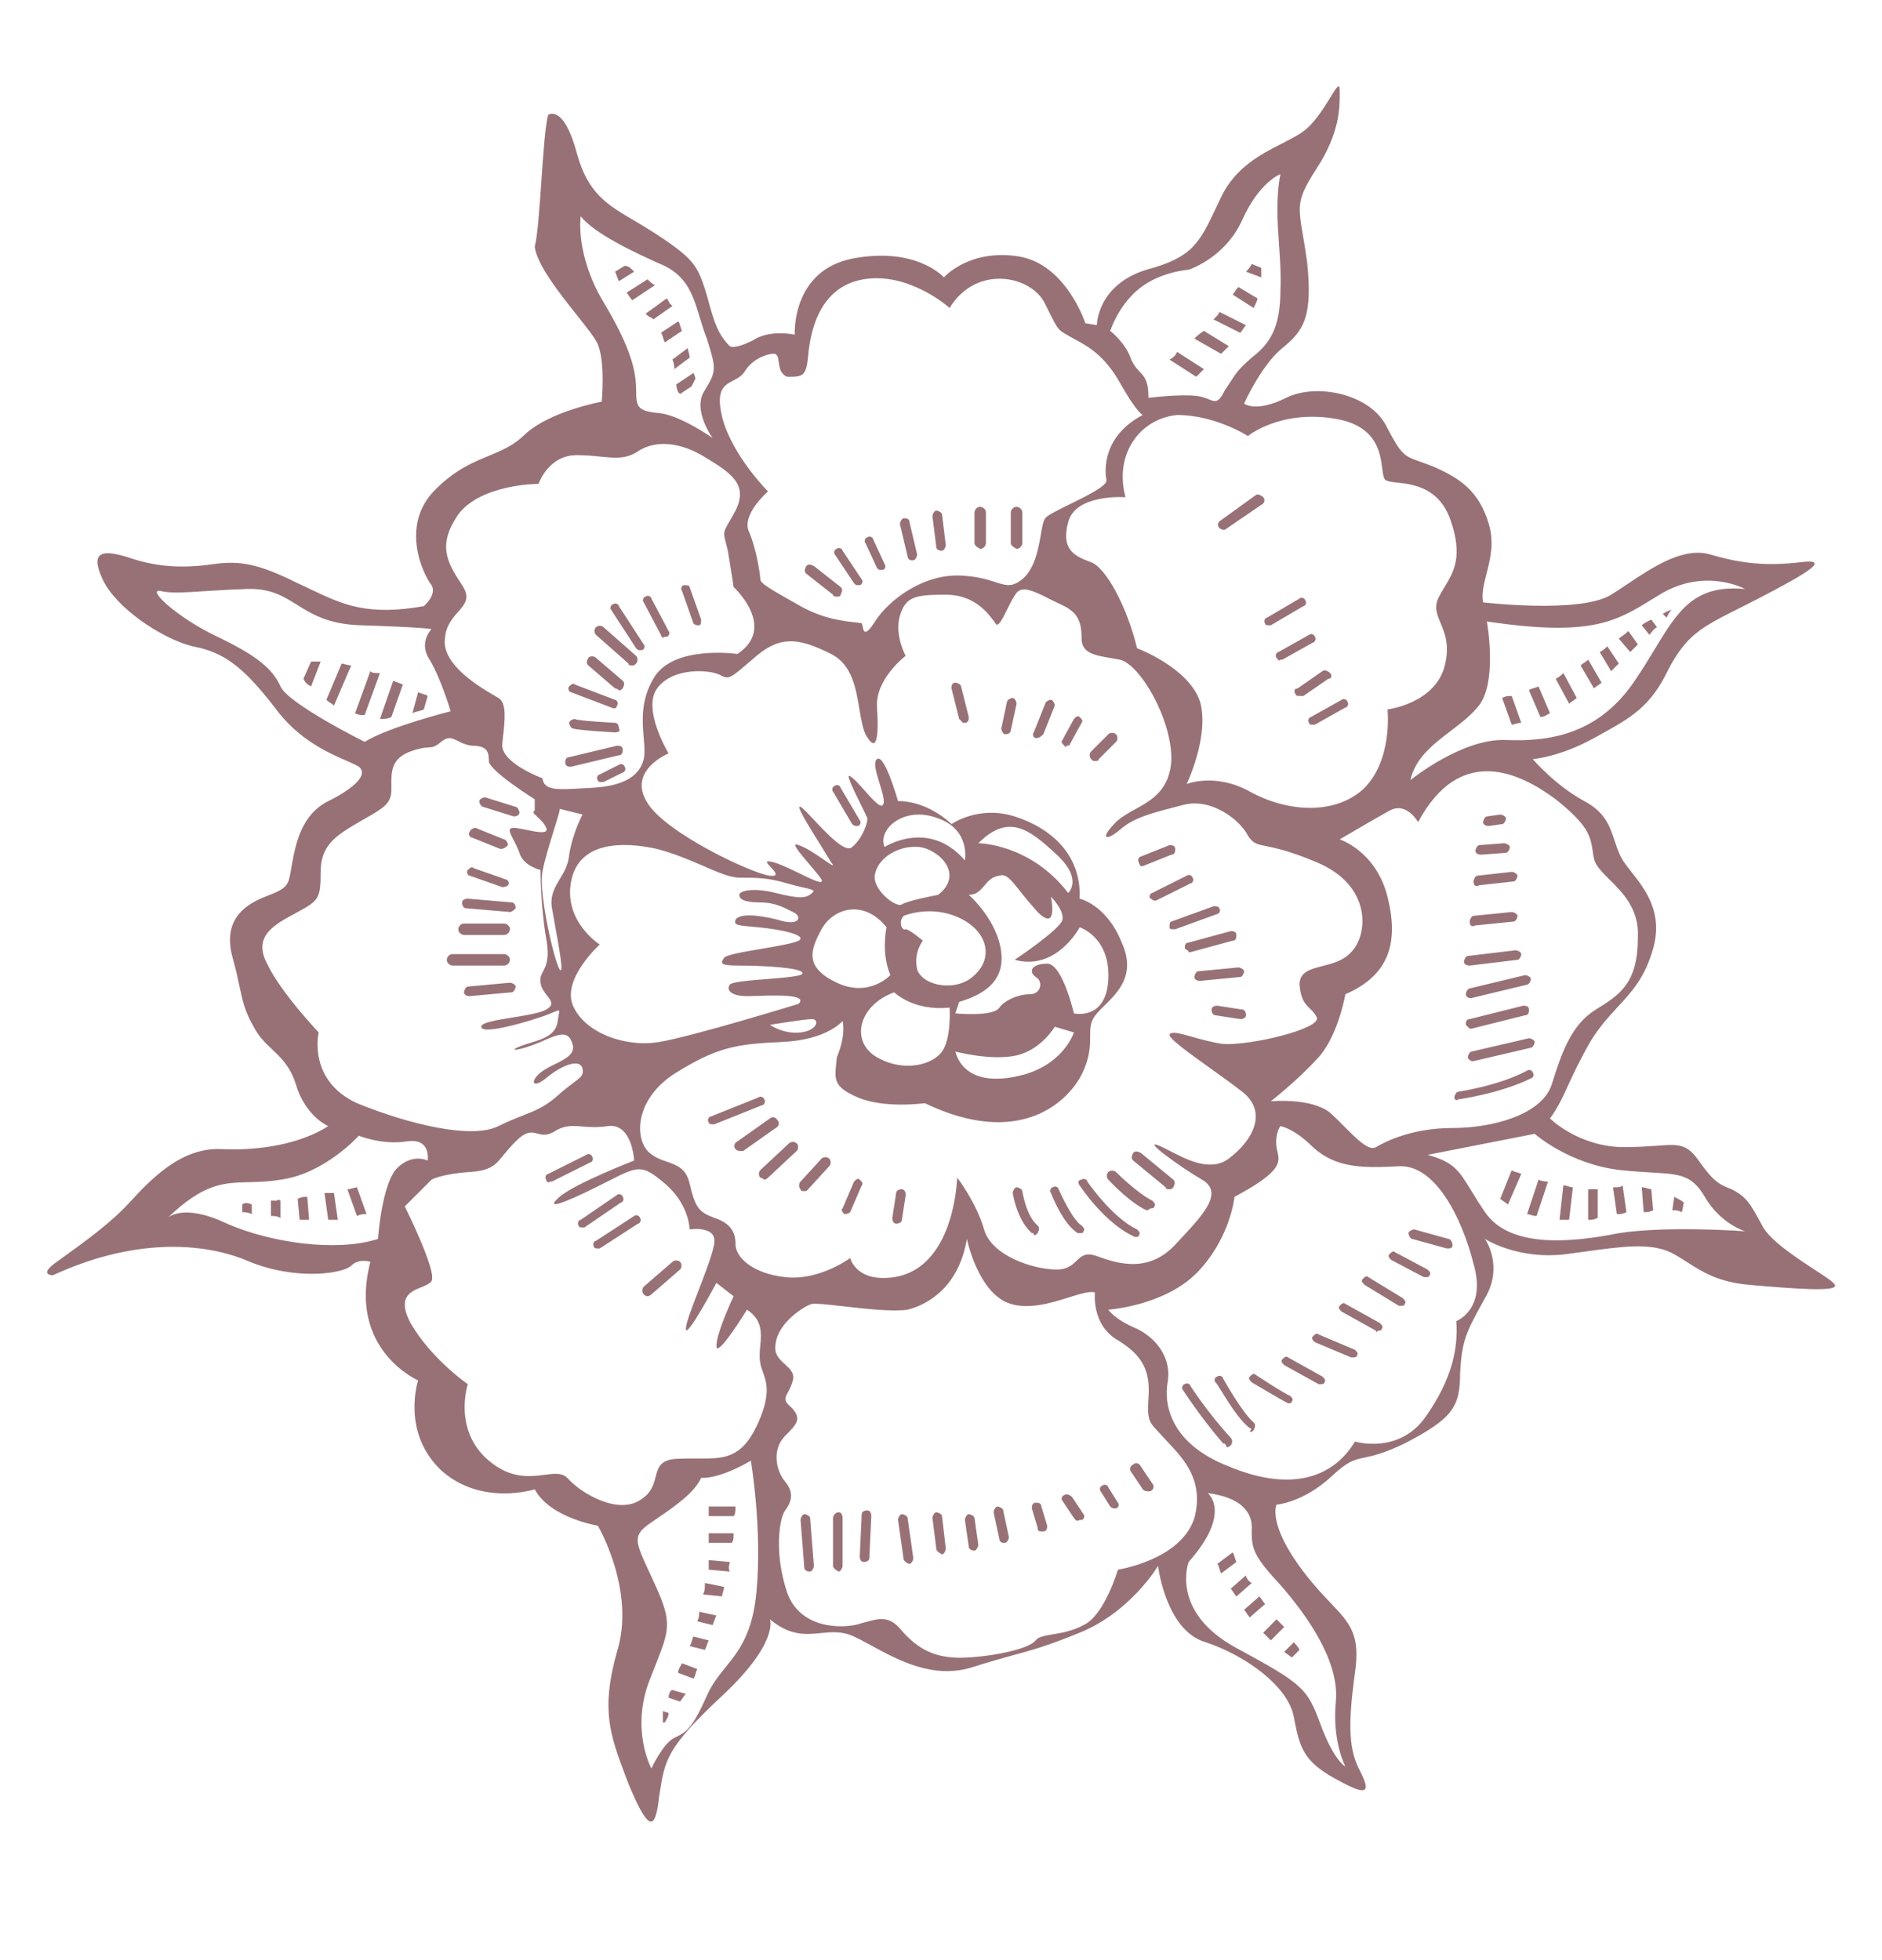 <svg width="24" height="25" viewBox="0 0 24 25" fill="none" xmlns="http://www.w3.org/2000/svg">
<g clip-path="url(#clip0_758_732)">
<path fill-rule="evenodd" clip-rule="evenodd" d="M7.356 1.953C7.185 1.319 6.99 1.465 6.99 1.465C6.953 1.601 6.929 1.952 6.904 2.306C6.88 2.653 6.856 3.002 6.819 3.148C6.851 3.382 7.131 3.735 7.355 4.017C7.481 4.176 7.589 4.312 7.624 4.391C7.722 4.635 7.673 5.123 7.673 5.123C7.673 5.123 7.014 5.244 6.698 5.537C6.554 5.681 6.401 5.744 6.233 5.814C6.03 5.898 5.805 5.99 5.552 6.244C5.088 6.707 5.405 7.341 5.503 7.463C5.576 7.585 5.405 7.731 5.405 7.731C4.684 7.859 4.369 7.709 3.978 7.524C3.92 7.496 3.86 7.467 3.796 7.439C3.309 7.195 3.065 7.146 2.723 7.195C2.382 7.244 2.041 7.244 1.675 7.122C1.309 7 1.139 7.024 1.309 7.39C1.48 7.756 2.065 8.146 2.455 8.243C2.845 8.317 3.089 8.487 3.504 9.024C3.803 9.435 4.188 9.602 4.417 9.702C4.487 9.733 4.542 9.757 4.576 9.779C4.698 9.877 4.528 10.048 4.186 10.218C3.845 10.389 3.772 10.755 3.723 11.023C3.719 11.045 3.715 11.066 3.712 11.088C3.676 11.296 3.671 11.326 3.382 11.437C3.065 11.559 2.845 11.779 2.967 12.217C3.009 12.366 3.033 12.481 3.054 12.58C3.095 12.772 3.123 12.902 3.235 13.095C3.298 13.22 3.383 13.301 3.469 13.383C3.585 13.492 3.702 13.604 3.772 13.827C3.894 14.241 4.186 14.363 4.186 14.363C3.845 14.582 3.333 14.68 2.821 14.656C2.309 14.631 1.919 15.046 1.651 15.338C1.414 15.597 1.081 15.836 0.822 16.023C0.788 16.048 0.755 16.072 0.724 16.094C0.48 16.265 0.675 16.265 0.675 16.265C1.675 15.802 2.577 15.826 3.187 16.094C3.796 16.338 4.381 16.24 4.479 16.143C4.576 16.045 4.723 16.094 4.723 16.094C4.43 17.216 5.332 17.606 5.332 17.606C5.332 17.606 5.113 18.264 5.625 18.752C6.137 19.215 6.819 18.995 6.819 18.995C7.014 19.361 7.624 19.459 7.624 19.459C7.624 19.459 8.112 20.288 7.868 21.068C7.659 21.809 7.781 22.133 7.982 22.665L8.014 22.75C8.258 23.335 8.355 23.384 8.404 22.921L8.412 22.873C8.478 22.447 8.503 22.287 9.209 21.629C9.94 20.946 9.818 20.653 9.818 20.653C10.075 20.867 10.273 20.848 10.466 20.829C10.604 20.815 10.739 20.802 10.891 20.873C10.96 20.905 11.035 20.946 11.116 20.99C11.462 21.178 11.908 21.421 12.403 21.263C12.625 21.192 12.779 21.15 12.916 21.112C13.158 21.047 13.349 20.995 13.768 20.824C14.426 20.556 14.768 19.971 14.768 19.971C14.768 19.971 14.865 20.8 15.377 20.946C15.889 21.117 16.426 21.507 16.499 21.897C16.572 22.287 16.621 22.458 17.011 22.677C17.401 22.896 17.498 22.896 17.352 22.604C17.206 22.336 17.181 22.043 17.279 21.336C17.349 20.846 17.218 20.708 16.967 20.443C16.868 20.339 16.751 20.216 16.621 20.044C16.157 19.434 16.279 19.191 16.279 19.191C16.279 19.191 16.621 19.166 16.986 18.825C17.191 18.634 17.266 18.619 17.398 18.591C17.503 18.569 17.644 18.539 17.913 18.41C18.523 18.093 18.62 17.947 18.62 17.508C18.644 17.094 18.693 16.996 18.937 16.557C19.181 16.143 18.937 15.802 18.937 15.802C18.937 15.802 19.351 16.07 19.961 15.997C20.057 15.985 20.149 15.972 20.237 15.96C20.687 15.898 21.037 15.85 21.302 15.972C21.381 16.012 21.452 16.057 21.523 16.103C21.714 16.225 21.911 16.351 22.302 16.387C22.862 16.435 23.448 16.484 23.399 16.387C23.381 16.351 23.272 16.279 23.133 16.189C22.893 16.031 22.565 15.816 22.472 15.631L22.459 15.607C22.323 15.357 22.271 15.262 22.082 15.168C21.887 15.094 21.838 15.046 21.643 14.777C21.503 14.585 21.388 14.593 21.118 14.614C21.012 14.621 20.882 14.631 20.717 14.631C20.132 14.631 19.766 14.265 19.766 14.265C19.869 14.124 19.924 14.003 19.996 13.845C20.061 13.704 20.14 13.532 20.278 13.29C20.392 13.101 20.513 12.97 20.628 12.845C20.81 12.649 20.978 12.468 21.082 12.096C21.211 11.637 20.98 11.344 20.806 11.123C20.749 11.05 20.698 10.986 20.668 10.925C20.635 10.859 20.613 10.791 20.59 10.723C20.53 10.541 20.471 10.36 20.205 10.218C19.839 10.023 19.546 9.682 19.546 9.682C19.546 9.682 19.888 9.657 20.327 9.414L20.41 9.368C20.8 9.152 21.049 9.015 21.277 8.536C21.508 8.096 21.703 7.998 22.171 7.762C22.247 7.724 22.331 7.682 22.423 7.634C23.082 7.293 23.35 7.122 22.96 7.171C22.545 7.219 22.228 7.195 21.814 7.073C21.469 6.972 21.091 7.224 20.75 7.452C20.68 7.499 20.612 7.544 20.546 7.585C20.156 7.829 18.913 7.683 18.913 7.683C18.892 7.571 18.923 7.45 18.957 7.317C19.004 7.133 19.057 6.924 18.986 6.683C18.864 6.268 18.62 6.098 18.279 5.952C18.213 5.925 18.16 5.906 18.114 5.89C17.906 5.816 17.874 5.804 17.694 5.464C17.498 5.025 16.791 4.879 16.401 5.074C16.011 5.269 15.865 5.147 15.865 5.147C15.865 5.147 16.084 4.659 16.352 4.44C16.621 4.221 16.743 4.05 16.669 3.343C16.65 3.204 16.631 3.093 16.615 3C16.55 2.617 16.537 2.54 16.791 2.148C17.088 1.691 17.086 1.362 17.084 1.183L17.084 1.148C17.084 1.049 17.039 1.121 16.963 1.246C16.89 1.364 16.788 1.529 16.669 1.636C16.591 1.707 16.477 1.764 16.351 1.829C16.082 1.966 15.754 2.133 15.572 2.514C15.553 2.555 15.534 2.593 15.517 2.63C15.294 3.103 15.209 3.282 14.621 3.44C13.988 3.635 13.988 4.147 13.988 4.147L13.841 4.123C13.841 4.123 13.597 3.367 12.988 3.27C12.354 3.172 12.037 3.538 12.037 3.538C12.037 3.538 11.696 3.148 10.891 3.294C10.087 3.44 10.135 4.269 10.135 4.269C10.135 4.269 9.818 4.196 9.599 4.342C9.355 4.464 9.306 4.415 9.306 4.415C9.152 4.261 9.104 4.09 9.042 3.868C9.026 3.807 9.008 3.745 8.989 3.684C8.892 3.391 8.843 3.294 8.355 2.977C8.268 2.921 8.18 2.867 8.09 2.815C7.743 2.611 7.494 2.465 7.356 1.953ZM15.841 2.806C16.06 2.319 16.328 2.221 16.328 2.221C16.27 2.529 16.29 2.829 16.311 3.124C16.324 3.32 16.338 3.514 16.328 3.708C16.328 4.196 16.182 4.391 15.962 4.562C15.799 4.705 15.772 4.745 15.681 4.885C15.664 4.911 15.645 4.941 15.621 4.976C15.538 5.143 15.5 5.127 15.415 5.093C15.375 5.077 15.325 5.057 15.255 5.049C15.036 5.025 14.646 5.074 14.646 5.074C14.646 4.859 14.597 4.808 14.537 4.745C14.502 4.708 14.463 4.667 14.426 4.586C14.353 4.367 14.158 4.221 14.158 4.221C14.158 4.221 14.256 3.903 14.524 3.684C14.792 3.465 15.158 3.44 15.158 3.44C15.158 3.44 15.621 3.294 15.841 2.806ZM9.501 4.732C9.623 4.537 9.843 4.513 9.843 4.513C9.915 4.501 9.922 4.554 9.931 4.619C9.94 4.687 9.951 4.768 10.038 4.806C10.233 4.806 10.282 4.806 10.306 4.537C10.33 4.269 10.428 3.66 11.013 3.562C11.598 3.465 12.11 3.928 12.11 3.928C12.451 3.367 13.159 3.513 13.329 3.879C13.437 4.095 13.467 4.165 13.518 4.212C13.547 4.239 13.584 4.258 13.646 4.294C13.666 4.305 13.687 4.316 13.708 4.328C13.873 4.417 14.086 4.534 14.28 4.879C14.5 5.269 14.573 5.293 14.573 5.293C14.061 5.561 14.085 6 14.11 6.122C14.124 6.195 13.87 6.319 13.647 6.429C13.496 6.503 13.359 6.57 13.329 6.61C13.303 6.645 13.289 6.723 13.273 6.82C13.242 6.993 13.202 7.225 13.061 7.366C12.916 7.496 12.84 7.472 12.695 7.425C12.596 7.393 12.465 7.351 12.256 7.341C11.769 7.317 11.33 7.658 11.159 7.926C11.028 8.133 11.012 8.05 11.001 7.99C10.997 7.972 10.994 7.956 10.989 7.951C10.977 7.945 10.947 7.942 10.902 7.937C10.768 7.923 10.502 7.896 10.209 7.731C9.818 7.512 9.696 7.439 9.696 7.39C9.696 7.341 9.648 7 9.55 6.78C9.453 6.561 9.794 6.268 9.794 6.268C9.794 6.268 9.331 5.805 9.209 5.318C9.126 4.971 9.234 4.915 9.349 4.854C9.405 4.825 9.462 4.796 9.501 4.732ZM13.622 6.659C13.719 6.293 14.353 6.342 14.353 6.342C14.207 5.805 14.524 5.342 15.011 5.293C15.499 5.293 15.914 5.561 15.914 5.561C15.914 5.561 16.328 5.22 17.035 5.342C17.556 5.432 17.601 5.773 17.627 5.976C17.636 6.048 17.643 6.103 17.669 6.122C17.694 6.141 17.747 6.147 17.815 6.155C18.017 6.177 18.352 6.215 18.498 6.634C18.658 7.095 18.539 7.292 18.424 7.483C18.398 7.524 18.373 7.566 18.352 7.609C18.283 7.736 18.322 7.83 18.37 7.945C18.424 8.074 18.489 8.229 18.425 8.487C18.303 8.975 17.694 9.048 17.694 9.048C17.694 9.048 17.767 9.706 17.377 10.072C16.986 10.413 16.377 10.34 15.938 10.096C15.499 9.852 15.133 9.999 15.133 9.999C15.133 9.999 15.426 9.389 15.304 8.95C15.158 8.512 14.5 8.268 14.5 8.268C14.378 7.756 14.11 7.244 13.914 7.171C13.719 7.097 13.524 7.024 13.622 6.659ZM18.839 9.024C19.108 8.731 18.961 7.926 18.961 7.926C20.284 8.125 20.61 7.925 21.057 7.65C21.104 7.621 21.153 7.591 21.204 7.561C21.765 7.244 22.253 7.512 22.253 7.512C21.604 7.453 21.399 7.79 21.101 8.281C21.029 8.399 20.953 8.526 20.863 8.658C20.4 9.365 19.766 9.462 19.205 9.438C18.644 9.414 17.986 9.95 17.986 9.95C18.049 9.668 18.273 9.496 18.496 9.326C18.62 9.231 18.744 9.137 18.839 9.024ZM17.718 10.34C17.937 10.218 18.084 10.486 18.084 10.486C18.62 9.487 19.376 9.852 19.839 10.194C20.26 10.53 20.281 10.667 20.311 10.855C20.315 10.885 20.32 10.916 20.327 10.95C20.345 11.039 20.428 11.122 20.525 11.218C20.693 11.385 20.903 11.594 20.887 11.949C20.887 12.534 20.668 12.681 20.351 12.876C20.034 13.071 19.912 13.437 19.79 13.827C19.668 14.217 19.035 14.387 18.523 14.387C18.01 14.387 17.669 14.558 17.547 14.631C17.458 14.685 17.303 14.529 17.14 14.365C17.083 14.306 17.023 14.248 16.962 14.192C16.718 13.997 16.206 14.046 16.206 14.046C16.206 14.046 16.548 13.778 16.791 13.51C17.059 13.242 17.157 12.681 17.157 12.681C17.718 12.437 17.84 12.022 17.694 11.437C17.547 10.852 17.084 10.706 17.084 10.706C17.084 10.706 17.498 10.462 17.718 10.34ZM20.644 15.728C20.034 15.85 19.254 15.923 18.937 15.46C18.875 15.369 18.815 15.275 18.758 15.18C18.605 14.929 18.54 14.822 18.206 14.729L19.571 14.461C19.571 14.461 20.01 14.851 20.668 14.924C20.828 14.941 20.959 14.949 21.07 14.955C21.433 14.977 21.573 14.985 21.741 15.265C21.936 15.607 22.253 15.704 22.253 15.704C22.253 15.704 21.277 15.631 20.644 15.728ZM16.279 14.631C16.255 14.461 16.328 14.363 16.328 14.363C16.328 14.363 16.499 14.387 16.743 14.631C17.035 14.899 17.377 14.899 17.84 14.875C18.303 14.851 18.644 15.533 18.791 16.119C18.961 16.704 18.571 16.85 18.571 16.85C18.596 17.191 18.523 17.581 18.181 18.069C17.84 18.556 17.279 18.386 17.279 18.386C16.986 18.874 16.426 19.02 15.67 18.703C14.914 18.41 14.841 17.898 14.89 17.63C14.938 17.362 14.792 17.094 14.5 16.948C14.207 16.826 14.134 16.704 14.134 16.704C14.134 16.704 14.865 16.655 15.28 16.216C15.694 15.777 15.743 15.265 15.743 15.265C16.346 14.942 16.321 14.828 16.291 14.688C16.286 14.67 16.282 14.651 16.279 14.631ZM15.158 19.922C15.719 19.288 15.402 19.044 15.402 19.044C15.792 19.093 15.987 19.264 15.962 19.532C15.962 19.751 15.987 19.849 16.328 20.215C16.669 20.605 17.084 21.19 17.035 21.702C16.986 22.214 17.157 22.531 17.157 22.531C17.157 22.531 17.011 22.458 16.84 21.994C16.669 21.531 16.621 21.482 15.767 21.019C14.914 20.556 15.158 19.922 15.158 19.922ZM12.33 15.802C12.33 15.802 12.476 16.509 12.89 16.63C13.127 16.704 13.409 16.617 13.632 16.547C13.776 16.502 13.896 16.465 13.963 16.484C13.963 16.484 13.914 16.899 14.256 17.094C14.573 17.289 14.67 17.484 14.646 17.825C14.626 18.108 14.656 18.14 14.764 18.253C14.786 18.277 14.812 18.304 14.841 18.337C14.862 18.361 14.886 18.386 14.911 18.413C15.094 18.608 15.359 18.89 15.231 19.361C15.06 19.898 14.256 20.02 14.256 20.02C14.256 20.02 14.085 20.605 13.817 20.727C13.677 20.803 13.537 20.826 13.425 20.845C13.322 20.862 13.242 20.875 13.207 20.922C13.134 21.019 12.744 21.117 12.33 21.141C11.915 21.165 11.696 21.019 11.501 20.8C11.349 20.605 11.217 20.641 11.052 20.685C11.032 20.691 11.01 20.697 10.989 20.702C10.794 20.775 10.209 20.8 10.038 20.312C9.867 19.8 9.94 19.361 10.013 19.264C10.087 19.166 10.135 19.044 10.013 18.898C9.891 18.752 9.843 18.483 10.013 18.313C10.16 18.166 10.233 18.093 10.087 17.947C9.99 17.866 10.01 17.829 10.049 17.756C10.069 17.718 10.094 17.672 10.111 17.606C10.134 17.513 10.074 17.459 10.011 17.401C9.941 17.338 9.866 17.27 9.891 17.142C9.916 16.874 10.257 16.655 10.355 16.63C10.404 16.621 10.559 16.639 10.748 16.66C11.029 16.692 11.384 16.733 11.574 16.704C11.866 16.63 12.232 16.387 12.33 15.802ZM8.379 19.367C8.604 19.213 8.856 19.04 8.941 18.849C8.941 18.849 9.16 18.874 9.575 18.63C9.575 18.63 9.721 19.483 9.648 20.288C9.6 20.834 9.424 21.052 9.254 21.263C9.166 21.372 9.08 21.479 9.014 21.629C8.825 22.053 8.751 22.09 8.614 22.158L8.599 22.165C8.453 22.238 8.307 22.555 8.307 22.555C8.307 22.555 8.039 22.067 8.282 21.433C8.308 21.366 8.332 21.306 8.354 21.251C8.538 20.784 8.574 20.694 8.355 20.215C8.329 20.156 8.305 20.104 8.282 20.056C8.1 19.661 8.065 19.587 8.282 19.434C8.314 19.412 8.346 19.39 8.379 19.367ZM9.136 17.167C9.136 17.338 9.526 16.704 9.526 16.704C9.725 16.836 9.71 17.003 9.695 17.165C9.688 17.241 9.681 17.316 9.696 17.386C9.702 17.425 9.715 17.462 9.729 17.5C9.777 17.633 9.836 17.796 9.648 18.191C9.45 18.606 9.22 18.604 8.906 18.602C8.828 18.601 8.75 18.602 8.672 18.605C8.421 18.605 8.394 18.71 8.361 18.835C8.337 18.929 8.31 19.034 8.185 19.117C7.892 19.337 7.405 19.044 7.234 18.849C7.166 18.782 7.068 18.794 6.946 18.81C6.759 18.834 6.514 18.866 6.234 18.63C5.771 18.24 5.966 17.654 5.966 17.654C5.966 17.654 5.503 17.338 5.235 16.874C5.061 16.544 5.234 16.474 5.374 16.417C5.43 16.394 5.482 16.373 5.503 16.338C5.576 16.216 5.162 15.387 5.162 15.387L5.503 15.046C5.503 15.046 5.625 14.973 5.991 14.948C6.26 14.93 6.318 14.86 6.426 14.726C6.466 14.678 6.511 14.623 6.576 14.558C6.714 14.42 6.781 14.438 6.854 14.458C6.91 14.473 6.968 14.489 7.063 14.436C7.194 14.349 7.299 14.357 7.431 14.368C7.519 14.375 7.619 14.383 7.746 14.363C8.063 14.314 8.087 14.802 8.087 14.802C8.087 14.802 7.332 15.094 7.136 15.265C6.941 15.436 7.161 15.363 7.648 15.119L7.755 15.065C8.142 14.869 8.185 14.847 8.477 15.094C8.794 15.363 8.794 15.68 8.794 15.68C8.794 15.68 9.111 15.631 9.111 15.826C9.111 15.931 9.006 16.203 8.909 16.456C8.824 16.675 8.746 16.88 8.746 16.948C8.746 17.094 9.136 16.362 9.136 16.362L9.355 16.533C9.355 16.533 9.136 16.996 9.136 17.167H9.136ZM2.894 15.607C2.333 15.338 2.138 15.533 2.138 15.533C2.598 15.091 2.853 15.085 3.172 15.078C3.293 15.075 3.423 15.072 3.577 15.046C4.138 14.973 4.576 14.485 4.576 14.485C4.576 14.485 4.869 14.607 5.186 14.558C5.503 14.509 5.454 14.802 5.454 14.802C5.454 14.802 5.259 14.704 5.064 14.899C4.869 15.094 4.82 15.802 4.82 15.802C4.284 15.972 3.455 15.85 2.894 15.607ZM9.965 13.29C10.55 13.266 10.745 13.022 10.745 13.022C10.745 13.022 10.794 13.193 10.672 13.485C10.669 13.511 10.667 13.536 10.664 13.559C10.642 13.773 10.632 13.865 10.94 13.997C11.281 14.143 11.793 14.07 11.793 14.07C13.012 14.656 13.646 14.046 13.817 13.656C13.902 13.461 13.902 13.327 13.902 13.217C13.902 13.107 13.902 13.022 13.988 12.925C14.016 12.892 14.049 12.859 14.085 12.825C14.263 12.649 14.488 12.429 14.305 12.022C14.11 11.535 13.768 11.462 13.768 11.462C13.793 10.901 13.402 10.56 12.939 10.413C12.476 10.267 12.135 10.511 12.135 10.511C11.793 10.194 11.452 10.218 11.452 10.218C11.452 10.218 11.281 9.609 11.184 9.682C11.132 9.72 11.176 9.861 11.218 9.996C11.255 10.117 11.291 10.232 11.257 10.267C11.228 10.31 11.122 10.191 11.021 10.077C10.95 9.998 10.882 9.921 10.842 9.901C10.775 9.85 10.895 10.094 10.983 10.272C11.022 10.35 11.054 10.415 11.062 10.438C11.062 10.511 10.989 10.706 10.867 10.803C10.784 10.886 10.553 10.641 10.384 10.461C10.305 10.377 10.24 10.307 10.209 10.291C10.137 10.256 10.327 10.559 10.472 10.791C10.525 10.877 10.572 10.953 10.598 10.998C10.658 11.07 10.601 11.031 10.508 10.966C10.41 10.899 10.271 10.804 10.184 10.779C10.073 10.731 10.2 10.881 10.322 11.024C10.387 11.101 10.451 11.175 10.477 11.218C10.506 11.29 10.37 11.225 10.205 11.144C10.092 11.089 9.966 11.028 9.867 10.998C9.737 10.963 9.779 11.008 9.83 11.061C9.882 11.117 9.943 11.182 9.818 11.169C9.599 11.145 8.502 10.633 8.258 10.243C7.99 9.828 8.526 9.609 8.526 9.609C8.526 9.609 8.185 9.048 8.38 8.78C8.575 8.512 9.038 8.536 9.184 8.609C9.29 8.672 9.322 8.644 9.534 8.462C9.567 8.434 9.605 8.402 9.648 8.365C9.965 8.097 10.209 8.146 10.598 8.341C10.865 8.474 10.915 8.778 10.959 9.042C10.98 9.165 10.999 9.28 11.037 9.365C11.184 9.633 11.208 9.389 11.184 9.024C11.159 8.658 11.549 8.365 11.549 8.365C11.549 8.365 11.403 8.097 11.476 7.853C11.549 7.609 11.671 7.585 12.061 7.585C12.427 7.585 12.6 7.821 12.681 7.931L12.695 7.951C12.726 8.011 12.784 7.894 12.847 7.767C12.886 7.689 12.926 7.607 12.964 7.561C13.04 7.465 13.206 7.549 13.379 7.637C13.428 7.661 13.477 7.686 13.524 7.707C13.744 7.804 13.793 7.926 13.793 8.146C13.793 8.331 13.966 8.36 14.166 8.393C14.203 8.4 14.242 8.406 14.28 8.414C14.524 8.463 14.938 9.145 14.938 9.682C14.921 10.076 14.688 10.205 14.474 10.323C14.383 10.373 14.297 10.421 14.231 10.486C14.012 10.706 14.11 10.73 14.28 10.584C14.454 10.432 14.665 10.377 14.967 10.298C15.005 10.288 15.044 10.278 15.085 10.267C15.45 10.169 15.816 10.462 15.914 10.657C15.976 10.757 16.026 10.768 16.152 10.793C16.271 10.818 16.459 10.856 16.791 10.998C17.498 11.291 17.45 11.925 17.23 12.144C17.133 12.253 16.992 12.289 16.865 12.321C16.707 12.362 16.572 12.396 16.572 12.559C16.588 12.75 16.645 12.806 16.704 12.863C16.735 12.892 16.766 12.923 16.791 12.973C16.864 13.12 15.938 13.339 15.597 13.315C15.452 13.294 15.316 13.256 15.203 13.224C15.051 13.181 14.942 13.151 14.914 13.193C14.898 13.241 15.159 13.428 15.437 13.627C15.579 13.729 15.725 13.833 15.841 13.924C16.182 14.192 15.962 14.558 15.67 14.777C15.44 14.95 15.136 14.792 14.921 14.68C14.862 14.65 14.81 14.623 14.768 14.607C14.573 14.534 15.036 14.875 15.329 15.046C15.609 15.21 15.351 15.486 15.028 15.831L14.987 15.875C14.646 16.24 14.256 16.119 13.988 16.021C13.846 15.969 13.792 16.02 13.73 16.079C13.675 16.132 13.613 16.192 13.476 16.192C13.183 16.192 12.646 16.021 12.549 15.68C12.451 15.338 12.208 15.021 12.208 15.021C12.159 15.704 11.891 16.216 11.403 16.289C10.915 16.362 10.842 16.045 10.842 16.045C10.842 16.045 10.452 16.338 10.013 16.289C9.575 16.24 9.38 16.021 9.38 15.875C9.38 15.728 9.331 15.607 9.111 15.533C8.916 15.46 8.868 15.412 8.794 15.094C8.75 14.903 8.635 14.863 8.508 14.818C8.424 14.789 8.335 14.758 8.258 14.68C8.087 14.485 8.112 13.997 8.624 13.68C9.136 13.363 9.38 13.315 9.965 13.29H9.965ZM3.788 7.714C3.978 7.833 4.186 7.962 4.601 7.975C5.406 8 5.503 8.024 5.503 8.024C5.503 8.024 5.332 8.195 5.479 8.414C5.625 8.658 5.747 9.072 5.747 9.072C5.747 9.072 4.967 9.267 4.65 9.462C4.65 9.462 3.674 8.975 3.577 8.755C3.479 8.536 3.284 8.365 2.772 8.121C2.26 7.878 1.87 7.512 2.041 7.536C2.17 7.569 2.33 7.558 2.607 7.54C2.784 7.528 2.961 7.519 3.138 7.512C3.445 7.5 3.609 7.602 3.788 7.714ZM9.282 7.024C9.331 7.317 9.355 7.487 9.355 7.487C9.355 7.487 9.916 8 9.404 8.341C9.404 8.341 8.575 8.219 8.331 8.658C8.168 8.936 8.191 9.203 8.209 9.414C8.218 9.519 8.225 9.609 8.209 9.682C8.161 9.877 7.99 10.023 7.551 10.048L7.454 10.053C7.087 10.075 6.94 10.083 6.917 9.926C6.917 9.926 6.381 9.731 6.405 9.487C6.408 9.456 6.412 9.424 6.415 9.393C6.439 9.178 6.463 8.966 6.356 8.902L6.319 8.88C6.142 8.778 5.629 8.482 5.674 8.146C5.685 7.982 5.769 7.887 5.841 7.805C5.93 7.704 6.001 7.625 5.893 7.463C5.698 7.171 5.576 6.951 5.844 6.561C6.137 6.171 6.868 6.171 6.868 6.171C6.868 6.171 6.99 5.805 7.356 5.805C7.472 5.805 7.571 5.815 7.659 5.824C7.848 5.843 7.986 5.856 8.136 5.756C8.356 5.61 8.673 5.635 8.989 5.83L8.997 5.835C9.311 6.027 9.549 6.174 9.38 6.512C9.288 6.683 9.246 6.733 9.237 6.789C9.23 6.837 9.248 6.889 9.282 7.024V7.024ZM6.234 9.706C6.234 9.828 6.819 10.194 6.819 10.194V10.34C6.781 10.353 6.81 10.379 6.852 10.418C6.891 10.454 6.942 10.501 6.966 10.559C6.999 10.642 6.852 10.613 6.716 10.585C6.652 10.572 6.59 10.559 6.551 10.559C6.469 10.559 6.498 10.615 6.548 10.711C6.572 10.758 6.601 10.813 6.624 10.877C6.673 11.047 6.893 11.096 6.893 11.096C6.893 11.096 6.893 11.559 6.966 11.974C7.011 12.229 6.963 12.318 6.926 12.388C6.903 12.432 6.883 12.469 6.893 12.534C6.902 12.602 6.943 12.655 6.978 12.7C7.03 12.767 7.068 12.817 6.966 12.876C6.888 12.921 6.707 12.95 6.534 12.978C6.33 13.011 6.137 13.042 6.137 13.095C6.137 13.193 6.6 13.071 6.893 12.973C7.058 12.918 7.114 12.879 7.128 12.89C7.138 12.899 7.123 12.937 7.112 13.022C7.092 13.199 6.931 13.249 6.767 13.3C6.727 13.312 6.687 13.325 6.649 13.339C6.454 13.412 6.6 13.412 6.893 13.29C7.161 13.168 7.258 13.144 7.307 13.339C7.323 13.451 7.202 13.511 7.076 13.573C7.01 13.605 6.943 13.639 6.893 13.68C6.746 13.802 6.795 13.9 6.99 13.729C7.21 13.558 7.405 13.51 7.429 13.632C7.445 13.712 7.408 13.739 7.312 13.811C7.262 13.849 7.195 13.898 7.112 13.973C6.954 14.115 6.827 14.165 6.664 14.229C6.575 14.264 6.476 14.303 6.356 14.363C6.015 14.534 5.21 14.339 4.552 14.07C3.918 13.778 4.064 13.168 4.064 13.168C4.064 13.168 3.577 12.656 3.406 12.291C3.221 11.943 3.497 11.794 3.755 11.655L3.796 11.632C4.064 11.486 4.089 11.462 4.089 11.12C4.089 10.779 4.284 10.657 4.576 10.486L4.658 10.439C4.892 10.305 4.991 10.248 4.991 10.072C4.991 10.057 4.991 10.042 4.991 10.027C4.989 9.847 4.987 9.674 5.235 9.584C5.358 9.54 5.419 9.536 5.464 9.533C5.517 9.53 5.546 9.528 5.625 9.462C5.715 9.387 5.768 9.414 5.842 9.452C5.887 9.475 5.94 9.502 6.015 9.511C6.21 9.511 6.234 9.584 6.234 9.706V9.706ZM7.136 12.364C7.063 12.242 6.868 11.389 6.917 11.12C6.943 10.975 7.013 10.75 7.067 10.575C7.112 10.431 7.146 10.321 7.137 10.316L7.429 10.389C7.429 10.389 7.307 10.608 7.258 10.901C7.247 11.033 7.192 11.125 7.138 11.213C7.074 11.321 7.012 11.423 7.039 11.584C7.05 11.648 7.064 11.726 7.079 11.808C7.132 12.1 7.194 12.44 7.136 12.364ZM10.355 12.998C10.452 12.998 10.428 13.144 10.208 13.168C9.989 13.193 9.818 13.071 9.818 13.071C9.818 13.071 10.257 12.998 10.355 12.998ZM9.306 12.559C9.258 12.632 9.331 12.705 9.526 12.705C9.559 12.705 9.605 12.704 9.658 12.702C9.909 12.694 10.305 12.682 10.184 12.803C10.184 12.803 8.843 13.217 8.404 13.29C7.965 13.363 7.453 13.168 7.307 12.827C7.161 12.486 7.648 12.047 7.648 12.047C7.648 12.047 7.185 11.754 7.283 11.242C7.38 10.73 7.941 10.73 8.38 10.828C8.6 10.886 8.799 10.971 8.97 11.045C9.158 11.127 9.313 11.194 9.428 11.194C9.648 11.194 9.794 11.194 10.038 11.267C10.12 11.291 10.192 11.308 10.247 11.32C10.355 11.345 10.403 11.356 10.355 11.389C10.282 11.462 10.184 11.462 9.892 11.389C9.599 11.315 9.428 11.364 9.428 11.413C9.428 11.462 9.477 11.51 9.696 11.51C9.873 11.51 9.989 11.57 10.082 11.617L10.111 11.632C10.233 11.681 10.209 11.827 9.916 11.73C9.623 11.657 9.428 11.657 9.379 11.73C9.357 11.799 9.399 11.803 9.63 11.823L9.672 11.827C9.94 11.852 10.306 11.925 10.184 11.998C10.116 12.032 9.918 12.066 9.72 12.1C9.489 12.139 9.259 12.178 9.233 12.217C9.184 12.291 9.184 12.315 9.428 12.315C9.696 12.315 10.233 12.339 10.233 12.412C10.245 12.45 10.017 12.468 9.783 12.487C9.559 12.505 9.33 12.523 9.306 12.559ZM12.305 10.974C11.842 10.438 11.281 10.803 11.281 10.803C11.184 10.584 11.525 10.267 11.964 10.438C12.378 10.584 12.305 10.974 12.305 10.974V10.974ZM13.622 11.389C13.134 10.755 12.476 10.755 12.476 10.755C12.866 10.364 13.134 10.584 13.476 10.901C13.817 11.218 13.622 11.389 13.622 11.389ZM11.159 11.145C11.208 10.925 11.476 10.779 11.72 10.803C11.964 10.828 12.305 11.145 11.964 11.413C11.964 11.413 11.574 11.486 11.501 11.535C11.428 11.584 11.111 11.34 11.159 11.145ZM10.672 12.534C10.257 12.339 10.33 12.12 10.477 11.852C10.623 11.584 11.013 11.462 11.306 11.827C11.306 11.827 11.232 12.144 11.354 12.437C11.354 12.437 11.086 12.729 10.672 12.534ZM12.013 13.412C11.891 13.583 11.525 13.68 11.184 13.485C10.842 13.29 10.94 12.827 11.403 12.656C11.403 12.656 11.647 12.9 12.11 12.851C12.11 12.851 12.135 13.242 12.013 13.412ZM13.695 13.168C13.695 13.168 13.573 13.558 13.061 13.705C12.525 13.851 12.256 13.68 12.183 13.412C12.183 13.412 12.646 13.534 12.964 13.461C13.28 13.388 13.451 13.095 13.451 13.095L13.695 13.168ZM11.769 11.998C11.769 11.998 11.598 11.852 11.549 11.852C11.501 11.876 11.452 11.754 11.525 11.681C11.525 11.681 11.866 11.535 12.232 11.706C12.598 11.876 12.671 12.217 12.427 12.437C12.208 12.656 11.769 12.583 11.696 12.364C11.647 12.144 11.769 11.998 11.769 11.998ZM12.768 12.144C12.72 11.73 12.354 11.413 12.354 11.413C12.454 11.413 12.503 11.355 12.553 11.295C12.601 11.239 12.649 11.181 12.744 11.169C12.827 11.136 12.898 11.226 13.019 11.379C13.087 11.466 13.158 11.55 13.232 11.632C13.5 11.9 13.402 11.437 13.402 11.437C13.402 11.437 13.573 11.608 13.549 11.73C13.524 11.852 12.939 12.242 12.939 12.242C13.476 12.388 13.768 11.827 13.768 11.827C13.768 11.827 14.158 11.949 14.134 12.486C14.11 13.022 13.695 12.925 13.695 12.925C13.695 12.925 13.549 12.291 13.354 12.291C13.159 12.291 13.11 12.388 13.207 12.461C13.305 12.51 13.28 12.681 13.134 12.681C12.988 12.681 12.817 12.754 12.744 12.851C12.671 12.973 12.183 12.925 12.183 12.925L12.232 12.778C12.476 12.705 12.817 12.559 12.768 12.144ZM7.697 3.855C7.332 3.245 7.405 2.758 7.405 2.758C7.575 2.977 8.087 3.221 8.477 3.392C8.77 3.538 8.843 3.781 8.923 4.047C8.95 4.136 8.977 4.227 9.014 4.318C9.136 4.708 9.136 4.732 8.989 4.976C8.819 5.22 9.087 5.586 9.087 5.586C9.087 5.586 8.672 5.293 8.404 5.269C8.136 5.244 8.112 5.196 8.112 4.976C8.112 4.757 8.063 4.464 7.697 3.855H7.697ZM15.963 3.367L16.084 3.416V3.538L15.889 3.465C15.914 3.44 15.938 3.416 15.963 3.367ZM16.036 3.806L15.792 3.66C15.78 3.672 15.767 3.69 15.755 3.708C15.745 3.726 15.732 3.742 15.719 3.757L15.987 3.928H15.987C16.011 3.879 16.036 3.83 16.036 3.806ZM15.816 4.245L15.475 4.074C15.524 4.025 15.548 4.001 15.548 3.977L15.889 4.147C15.877 4.16 15.865 4.178 15.853 4.196C15.841 4.214 15.828 4.233 15.816 4.245ZM15.231 4.318L15.572 4.513L15.67 4.415L15.353 4.22C15.28 4.269 15.255 4.294 15.231 4.318V4.318ZM14.914 4.586L15.255 4.806L15.353 4.708L15.012 4.489C14.987 4.537 14.963 4.562 14.914 4.586ZM19.156 8.902L19.278 9.243C19.288 9.243 19.303 9.239 19.319 9.234C19.343 9.227 19.372 9.219 19.4 9.219L19.278 8.877H19.278C19.229 8.877 19.205 8.877 19.156 8.902ZM19.731 9.116C19.702 9.132 19.68 9.145 19.644 9.145L19.498 8.804C19.511 8.79 19.533 8.784 19.558 8.777C19.577 8.772 19.598 8.766 19.62 8.755L19.766 9.097C19.753 9.103 19.741 9.11 19.731 9.116V9.116ZM19.839 8.658L20.01 8.975C20.022 8.963 20.04 8.95 20.059 8.938C20.076 8.928 20.092 8.915 20.107 8.902L19.937 8.585C19.912 8.609 19.888 8.633 19.839 8.658ZM20.327 8.78L20.156 8.487C20.168 8.475 20.186 8.463 20.205 8.451C20.222 8.44 20.238 8.428 20.254 8.414L20.424 8.707C20.409 8.72 20.393 8.732 20.375 8.743C20.358 8.754 20.342 8.766 20.327 8.78ZM20.546 8.56L20.644 8.463L20.497 8.243C20.473 8.268 20.449 8.292 20.4 8.317L20.546 8.56ZM20.79 8.317L20.644 8.146C20.654 8.136 20.668 8.126 20.685 8.114C20.709 8.097 20.737 8.077 20.765 8.048L20.887 8.219L20.79 8.316V8.317ZM20.936 7.975L21.034 8.097C21.042 8.088 21.05 8.079 21.057 8.069C21.075 8.045 21.097 8.016 21.131 8L21.058 7.902C21.009 7.926 20.961 7.951 20.936 7.975ZM21.239 7.81C21.268 7.793 21.291 7.78 21.326 7.78C21.302 7.78 21.277 7.829 21.253 7.878L21.204 7.829C21.217 7.822 21.229 7.816 21.239 7.81ZM19.278 14.924L19.132 15.29C19.144 15.302 19.162 15.314 19.181 15.326C19.199 15.338 19.217 15.351 19.23 15.363L19.4 14.973C19.38 14.963 19.36 14.956 19.338 14.95C19.313 14.944 19.292 14.938 19.278 14.924ZM19.474 15.485L19.62 15.046C19.669 15.07 19.717 15.07 19.741 15.07L19.595 15.509C19.567 15.509 19.538 15.501 19.515 15.494C19.501 15.489 19.488 15.486 19.474 15.485ZM19.936 15.119L19.888 15.558H20.01L20.058 15.143C20.034 15.143 20.016 15.137 19.997 15.131C19.978 15.123 19.957 15.119 19.936 15.119ZM20.253 15.558V15.168H20.375V15.533C20.326 15.558 20.302 15.558 20.253 15.558ZM20.595 15.143H20.57L20.619 15.485C20.668 15.485 20.692 15.485 20.741 15.46L20.692 15.119C20.668 15.143 20.644 15.143 20.595 15.143ZM20.961 15.46L20.936 15.143C20.965 15.143 20.993 15.152 21.017 15.159C21.034 15.163 21.048 15.168 21.058 15.168L21.082 15.436C21.034 15.46 21.009 15.46 20.961 15.46ZM21.473 15.338C21.448 15.314 21.399 15.29 21.351 15.265L21.326 15.436C21.375 15.436 21.399 15.436 21.448 15.46L21.473 15.338ZM15.524 19.946L15.719 19.8C15.732 19.814 15.738 19.835 15.745 19.86C15.751 19.879 15.757 19.901 15.767 19.922L15.572 20.068C15.563 20.048 15.556 20.027 15.55 20.006C15.543 19.981 15.537 19.96 15.524 19.946ZM15.889 20.093L15.694 20.263C15.707 20.275 15.719 20.294 15.731 20.312C15.743 20.33 15.755 20.349 15.768 20.361L15.963 20.19C15.914 20.166 15.889 20.117 15.889 20.093ZM15.865 20.532L16.06 20.361C16.072 20.373 16.084 20.391 16.096 20.41C16.109 20.428 16.121 20.446 16.133 20.458L15.938 20.629C15.924 20.614 15.912 20.598 15.901 20.58C15.889 20.562 15.877 20.544 15.865 20.532ZM16.279 20.653L16.109 20.824L16.114 20.83L16.133 20.848L16.206 20.922L16.377 20.751L16.279 20.653ZM16.377 21.068L16.499 20.946C16.523 20.97 16.548 20.995 16.572 21.043L16.474 21.141C16.462 21.129 16.444 21.117 16.426 21.104C16.408 21.094 16.392 21.081 16.377 21.068ZM9.379 19.215H9.038V19.337H9.355C9.379 19.312 9.379 19.264 9.379 19.215ZM9.038 19.556H9.355C9.355 19.605 9.355 19.654 9.331 19.678H9.038V19.556ZM9.306 19.922L9.038 19.898V20.02L9.306 20.044C9.289 20.009 9.296 19.974 9.302 19.948C9.304 19.938 9.306 19.929 9.306 19.922ZM9.209 20.361L8.965 20.336C8.989 20.288 8.989 20.263 8.989 20.19L9.233 20.239C9.233 20.263 9.227 20.282 9.221 20.3C9.215 20.318 9.209 20.336 9.209 20.361ZM8.892 20.678L9.087 20.727C9.099 20.702 9.105 20.684 9.111 20.666C9.117 20.647 9.123 20.629 9.136 20.605L8.916 20.556C8.916 20.605 8.916 20.629 8.892 20.678ZM8.989 21.043L8.794 20.995C8.808 20.981 8.814 20.96 8.821 20.935C8.826 20.916 8.832 20.894 8.843 20.873L9.038 20.922C9.028 20.941 9.02 20.962 9.014 20.983C9.007 21.003 8.999 21.024 8.989 21.043ZM8.648 21.336L8.843 21.409C8.857 21.395 8.863 21.374 8.87 21.349C8.875 21.33 8.881 21.309 8.892 21.287L8.697 21.214C8.691 21.226 8.684 21.238 8.678 21.249C8.661 21.278 8.648 21.3 8.648 21.336ZM8.672 21.702L8.526 21.653C8.526 21.604 8.551 21.555 8.575 21.555L8.746 21.604C8.732 21.619 8.72 21.636 8.709 21.653C8.698 21.67 8.686 21.687 8.672 21.702ZM8.453 21.97H8.477C8.484 21.957 8.491 21.946 8.497 21.935C8.513 21.906 8.526 21.884 8.526 21.848L8.453 21.824V21.97ZM4.552 15.143L4.674 15.485C4.625 15.485 4.601 15.485 4.552 15.509L4.43 15.168C4.459 15.168 4.487 15.159 4.511 15.152C4.528 15.148 4.542 15.143 4.552 15.143ZM4.138 15.216L4.186 15.558H4.308L4.259 15.216H4.138ZM3.821 15.558L3.796 15.29C3.845 15.265 3.869 15.265 3.918 15.265L3.942 15.558H3.821ZM3.528 15.314H3.455V15.509C3.504 15.509 3.528 15.509 3.577 15.533V15.314C3.552 15.29 3.528 15.314 3.528 15.314ZM3.089 15.46V15.363C3.114 15.338 3.162 15.338 3.211 15.363V15.485C3.162 15.46 3.114 15.46 3.089 15.46H3.089ZM3.967 8.438L3.869 8.658C3.894 8.707 3.918 8.731 3.967 8.755L4.089 8.438H3.967ZM4.162 8.926L4.357 8.463C4.367 8.463 4.381 8.467 4.398 8.472C4.422 8.479 4.45 8.487 4.479 8.487L4.259 8.999C4.244 8.986 4.228 8.973 4.211 8.963C4.193 8.952 4.177 8.94 4.162 8.926V8.926ZM4.723 8.56L4.528 9.097C4.576 9.121 4.601 9.121 4.65 9.121L4.845 8.585C4.771 8.585 4.747 8.585 4.723 8.56ZM4.845 9.17L5.015 8.682C5.04 8.694 5.058 8.7 5.076 8.707C5.095 8.713 5.113 8.719 5.137 8.731L4.991 9.145C4.942 9.17 4.893 9.17 4.845 9.17L4.845 9.17ZM5.454 8.877C5.44 8.864 5.419 8.858 5.394 8.851C5.375 8.845 5.353 8.839 5.332 8.829L5.259 9.097C5.283 9.084 5.308 9.078 5.332 9.072C5.357 9.067 5.382 9.059 5.405 9.048L5.454 8.877ZM7.844 3.465L7.965 3.391C8.014 3.391 8.039 3.416 8.087 3.465L7.892 3.587C7.88 3.562 7.874 3.544 7.868 3.526C7.861 3.505 7.853 3.484 7.844 3.465ZM8.258 3.562L7.99 3.733C8.002 3.745 8.014 3.763 8.026 3.782C8.039 3.8 8.051 3.818 8.063 3.83L8.355 3.635C8.331 3.635 8.282 3.587 8.258 3.562ZM8.526 3.842C8.532 3.855 8.538 3.867 8.55 3.879L8.575 3.903L8.331 4.074L8.307 4.05C8.282 4.05 8.258 4.025 8.233 4.001L8.502 3.806C8.514 3.818 8.52 3.83 8.526 3.842ZM8.648 4.099L8.428 4.245C8.442 4.259 8.448 4.28 8.455 4.305C8.461 4.324 8.467 4.345 8.477 4.367L8.697 4.22C8.687 4.2 8.68 4.18 8.675 4.158C8.668 4.134 8.662 4.112 8.648 4.099ZM8.575 4.586L8.77 4.44C8.77 4.45 8.774 4.464 8.779 4.481C8.786 4.505 8.794 4.533 8.794 4.562L8.599 4.708C8.599 4.684 8.599 4.635 8.575 4.586ZM8.868 4.83C8.868 4.83 8.868 4.806 8.843 4.757L8.624 4.903C8.624 4.952 8.648 5.001 8.648 5.001L8.673 5.025L8.819 4.928L8.868 4.83ZM9.063 14.241C9.038 14.241 9.014 14.29 9.038 14.314C9.038 14.339 9.063 14.339 9.087 14.339H9.111L9.721 14.095C9.745 14.095 9.77 14.046 9.745 14.022C9.745 13.997 9.696 13.973 9.672 13.997L9.063 14.241ZM9.38 14.656C9.355 14.631 9.355 14.582 9.404 14.558L9.818 14.265C9.843 14.241 9.892 14.241 9.916 14.29C9.94 14.314 9.94 14.363 9.892 14.387L9.477 14.68H9.453C9.428 14.68 9.404 14.68 9.38 14.656ZM9.696 14.924C9.672 14.948 9.672 14.997 9.696 15.021C9.696 15.021 9.721 15.021 9.745 15.046C9.77 15.046 9.794 15.021 9.794 15.021L10.159 14.68C10.184 14.656 10.184 14.607 10.159 14.582C10.135 14.558 10.086 14.558 10.062 14.582L9.696 14.924ZM10.209 15.168C10.184 15.143 10.184 15.094 10.209 15.07L10.477 14.777C10.501 14.753 10.55 14.753 10.574 14.777C10.599 14.802 10.599 14.851 10.574 14.875L10.306 15.168C10.282 15.192 10.282 15.192 10.257 15.192C10.233 15.192 10.209 15.192 10.209 15.168ZM10.769 15.485C10.818 15.485 10.842 15.46 10.842 15.46L10.989 15.119C11.013 15.094 10.989 15.07 10.964 15.046C10.94 15.021 10.915 15.046 10.891 15.07L10.745 15.412C10.72 15.436 10.745 15.46 10.769 15.485ZM11.428 15.607C11.403 15.607 11.379 15.582 11.379 15.533L11.428 15.216C11.428 15.192 11.452 15.168 11.501 15.168C11.525 15.168 11.55 15.192 11.55 15.241L11.501 15.558C11.501 15.582 11.476 15.607 11.428 15.607H11.428ZM12.134 8.78L12.232 9.17L12.281 9.219H12.305C12.354 9.219 12.354 9.17 12.354 9.145L12.256 8.755C12.256 8.731 12.208 8.707 12.183 8.707C12.134 8.707 12.134 8.755 12.134 8.78V8.78ZM12.817 9.365C12.793 9.365 12.769 9.316 12.769 9.292L12.842 8.95C12.842 8.926 12.89 8.902 12.915 8.902C12.939 8.902 12.964 8.95 12.964 8.975L12.89 9.316C12.89 9.341 12.866 9.365 12.817 9.365ZM13.183 9.341C13.159 9.365 13.183 9.414 13.207 9.414C13.256 9.414 13.28 9.389 13.305 9.365L13.451 8.999C13.451 8.975 13.427 8.926 13.402 8.926C13.378 8.926 13.329 8.95 13.329 8.975L13.183 9.341ZM13.573 9.511C13.549 9.487 13.524 9.462 13.549 9.438L13.695 9.17C13.719 9.145 13.744 9.121 13.768 9.145C13.793 9.17 13.817 9.194 13.793 9.219L13.646 9.487C13.646 9.511 13.622 9.511 13.597 9.511C13.597 9.536 13.597 9.536 13.573 9.511ZM13.915 9.584C13.89 9.609 13.89 9.657 13.915 9.682C13.939 9.706 13.939 9.706 13.963 9.706H13.963C13.988 9.706 14.012 9.706 14.012 9.682L14.232 9.462C14.256 9.438 14.256 9.389 14.232 9.365C14.207 9.341 14.158 9.341 14.134 9.365L13.915 9.584V9.584ZM14.524 10.998C14.5 10.974 14.524 10.925 14.548 10.925L14.914 10.779C14.938 10.779 14.987 10.779 14.987 10.828C14.987 10.852 14.987 10.901 14.938 10.901L14.573 11.047H14.548C14.548 11.047 14.524 11.023 14.524 10.998ZM10.623 10.096L10.867 10.511C10.891 10.535 10.915 10.535 10.915 10.535H10.94C10.964 10.535 10.989 10.486 10.964 10.462L10.72 10.048C10.72 10.023 10.672 9.999 10.647 10.023C10.623 10.023 10.598 10.072 10.623 10.096ZM14.67 11.462C14.646 11.437 14.67 11.389 14.694 11.389L15.133 11.169C15.158 11.145 15.207 11.169 15.207 11.194C15.231 11.218 15.207 11.267 15.182 11.267L14.743 11.486H14.719C14.707 11.486 14.701 11.48 14.694 11.474C14.688 11.468 14.682 11.462 14.67 11.462ZM14.938 11.754C14.914 11.754 14.914 11.803 14.914 11.827C14.914 11.852 14.938 11.852 14.963 11.852H14.987L15.524 11.657C15.548 11.657 15.572 11.608 15.548 11.584C15.548 11.559 15.499 11.559 15.475 11.559L14.938 11.754ZM15.109 12.095C15.109 12.071 15.109 12.022 15.158 12.022L15.694 11.876C15.719 11.876 15.767 11.876 15.767 11.925C15.767 11.949 15.767 11.998 15.719 11.998L15.182 12.144H15.158C15.158 12.129 15.149 12.123 15.136 12.116C15.126 12.11 15.117 12.103 15.109 12.096V12.095ZM15.28 12.388C15.255 12.388 15.231 12.437 15.231 12.461C15.231 12.486 15.255 12.51 15.304 12.51L15.816 12.461C15.841 12.461 15.865 12.412 15.865 12.388C15.865 12.364 15.816 12.339 15.792 12.339L15.28 12.388ZM15.816 12.998L15.499 12.949C15.475 12.949 15.45 12.925 15.45 12.876C15.45 12.851 15.475 12.827 15.524 12.827L15.841 12.876C15.865 12.876 15.889 12.9 15.889 12.949C15.889 12.973 15.865 12.998 15.816 12.998ZM14.451 14.802L14.865 15.143C14.865 15.168 14.89 15.168 14.914 15.168C14.938 15.168 14.938 15.168 14.963 15.143C14.987 15.094 14.987 15.07 14.963 15.046L14.548 14.704C14.499 14.68 14.475 14.68 14.451 14.704C14.426 14.753 14.426 14.777 14.451 14.802ZM14.621 15.436C14.402 15.338 14.134 15.046 14.134 15.046C14.109 15.021 14.109 14.973 14.134 14.948C14.158 14.924 14.207 14.924 14.231 14.948C14.231 14.948 14.499 15.216 14.695 15.314C14.719 15.338 14.743 15.363 14.719 15.387C14.719 15.412 14.695 15.412 14.67 15.412C14.646 15.436 14.621 15.436 14.621 15.436ZM13.768 15.119C13.768 15.119 14.085 15.607 14.475 15.777C14.5 15.777 14.524 15.777 14.524 15.753C14.548 15.728 14.524 15.704 14.5 15.68C14.183 15.533 13.866 15.07 13.866 15.07C13.866 15.046 13.817 15.021 13.793 15.046C13.744 15.046 13.744 15.094 13.768 15.119ZM13.744 15.728C13.549 15.607 13.402 15.216 13.402 15.216C13.378 15.192 13.402 15.143 13.427 15.143C13.451 15.119 13.5 15.143 13.5 15.168C13.5 15.168 13.671 15.558 13.793 15.631C13.817 15.655 13.841 15.68 13.817 15.704C13.817 15.728 13.793 15.728 13.768 15.728H13.744ZM12.915 15.216C12.915 15.216 12.964 15.558 13.159 15.728C13.171 15.728 13.177 15.728 13.18 15.731C13.183 15.735 13.183 15.741 13.183 15.753C13.207 15.753 13.207 15.753 13.232 15.728C13.256 15.68 13.256 15.655 13.232 15.631C13.085 15.509 13.037 15.192 13.037 15.192C13.037 15.168 12.988 15.143 12.964 15.143C12.939 15.143 12.915 15.192 12.915 15.216ZM6.966 15.046C6.941 15.021 6.966 14.973 6.99 14.973L7.478 14.729C7.502 14.704 7.551 14.729 7.551 14.753C7.575 14.777 7.551 14.826 7.527 14.826L7.039 15.07H7.014C6.99 15.094 6.966 15.07 6.966 15.046ZM7.405 15.558C7.38 15.558 7.356 15.607 7.38 15.631C7.38 15.655 7.405 15.655 7.429 15.655H7.453L7.917 15.338C7.941 15.338 7.965 15.29 7.941 15.265C7.941 15.241 7.892 15.216 7.868 15.241L7.405 15.558ZM7.575 15.899C7.551 15.875 7.575 15.826 7.6 15.826L8.087 15.509C8.112 15.485 8.16 15.509 8.16 15.533C8.185 15.558 8.16 15.607 8.136 15.607L7.648 15.923H7.624C7.6 15.923 7.575 15.923 7.575 15.899H7.575ZM8.209 16.411C8.185 16.435 8.185 16.484 8.209 16.509C8.234 16.533 8.258 16.533 8.258 16.533C8.282 16.533 8.307 16.509 8.307 16.509L8.672 16.192C8.697 16.167 8.697 16.119 8.672 16.094C8.648 16.07 8.599 16.07 8.575 16.094L8.209 16.411ZM10.257 19.995L10.209 19.386C10.209 19.361 10.233 19.312 10.257 19.312C10.282 19.312 10.331 19.337 10.331 19.361L10.379 19.971C10.379 19.995 10.355 20.044 10.33 20.044C10.282 20.044 10.257 20.02 10.257 19.995H10.257ZM10.623 19.361V19.971C10.623 19.995 10.647 20.02 10.696 20.044C10.72 20.044 10.745 19.995 10.745 19.971V19.361C10.745 19.312 10.72 19.288 10.696 19.288C10.647 19.288 10.623 19.337 10.623 19.361H10.623ZM11.013 19.922C10.989 19.922 10.964 19.898 10.964 19.849L10.989 19.312C10.989 19.288 11.013 19.264 11.062 19.264C11.086 19.264 11.111 19.288 11.111 19.337L11.086 19.873C11.086 19.898 11.062 19.922 11.013 19.922ZM11.452 19.386L11.525 19.898C11.549 19.922 11.574 19.946 11.598 19.946C11.623 19.946 11.647 19.898 11.647 19.873L11.574 19.361C11.574 19.337 11.525 19.312 11.501 19.312C11.476 19.312 11.452 19.361 11.452 19.386ZM11.94 19.751L11.891 19.361C11.891 19.337 11.915 19.288 11.94 19.288C11.964 19.288 12.013 19.312 12.013 19.337L12.061 19.751C12.061 19.776 12.037 19.825 12.013 19.825C11.964 19.8 11.939 19.776 11.939 19.751H11.94ZM12.354 19.312C12.33 19.312 12.305 19.361 12.305 19.386L12.354 19.727C12.354 19.751 12.378 19.776 12.427 19.776C12.451 19.776 12.476 19.727 12.476 19.703L12.427 19.361C12.427 19.337 12.378 19.312 12.354 19.312ZM12.744 19.629L12.671 19.288C12.671 19.264 12.695 19.215 12.72 19.215C12.744 19.215 12.793 19.239 12.793 19.264L12.866 19.605C12.866 19.629 12.842 19.678 12.817 19.678H12.793C12.768 19.678 12.744 19.654 12.744 19.629ZM13.207 19.166C13.159 19.166 13.159 19.215 13.159 19.239L13.232 19.483C13.232 19.532 13.256 19.532 13.28 19.532H13.305C13.354 19.532 13.354 19.483 13.354 19.459L13.28 19.215C13.28 19.166 13.232 19.166 13.207 19.166ZM13.695 19.361L13.549 19.142C13.524 19.117 13.549 19.069 13.573 19.069C13.597 19.044 13.646 19.069 13.671 19.093L13.817 19.312C13.841 19.337 13.817 19.386 13.793 19.386H13.768C13.73 19.405 13.722 19.394 13.708 19.377L13.706 19.373C13.704 19.372 13.703 19.369 13.701 19.368L13.699 19.366L13.698 19.364L13.695 19.361ZM14.036 19.02L14.158 19.215C14.182 19.239 14.207 19.239 14.207 19.239H14.231C14.256 19.239 14.28 19.191 14.256 19.166L14.134 18.971C14.134 18.947 14.085 18.922 14.061 18.947C14.036 18.947 14.012 18.995 14.036 19.02ZM14.573 18.995L14.427 18.776C14.402 18.752 14.402 18.703 14.451 18.678C14.475 18.654 14.524 18.654 14.548 18.703L14.695 18.922C14.719 18.947 14.719 18.995 14.67 19.02H14.646C14.621 19.02 14.597 19.02 14.573 18.995ZM15.085 17.728C15.085 17.728 15.304 18.069 15.597 18.41C15.621 18.41 15.621 18.41 15.646 18.459C15.67 18.459 15.694 18.435 15.694 18.435C15.719 18.41 15.719 18.361 15.694 18.337C15.402 18.02 15.182 17.679 15.182 17.679C15.182 17.654 15.133 17.63 15.109 17.654C15.085 17.654 15.06 17.703 15.085 17.728ZM15.938 18.215C15.806 18.116 15.664 17.884 15.577 17.744C15.536 17.677 15.507 17.63 15.499 17.63C15.475 17.606 15.499 17.557 15.524 17.557C15.548 17.533 15.597 17.557 15.597 17.581C15.597 17.581 15.841 18.02 15.987 18.142C16.011 18.166 16.011 18.191 15.987 18.24C15.962 18.264 15.962 18.264 15.938 18.264C15.962 18.215 15.962 18.215 15.938 18.215ZM15.962 17.63C15.962 17.63 16.328 17.849 16.426 17.898C16.45 17.898 16.474 17.898 16.474 17.874C16.499 17.849 16.474 17.825 16.45 17.801C16.377 17.776 16.011 17.533 16.011 17.533C15.987 17.508 15.962 17.533 15.938 17.557C15.914 17.581 15.938 17.606 15.962 17.63ZM16.816 17.654L16.377 17.411C16.352 17.386 16.328 17.362 16.352 17.337C16.377 17.313 16.401 17.289 16.426 17.313L16.864 17.557C16.889 17.581 16.913 17.606 16.889 17.63C16.889 17.654 16.864 17.654 16.84 17.654H16.816ZM16.767 17.118L17.23 17.313C17.279 17.313 17.303 17.313 17.303 17.289C17.328 17.264 17.303 17.24 17.279 17.216L16.816 17.02C16.791 16.996 16.767 17.02 16.742 17.045C16.718 17.069 16.742 17.094 16.767 17.118ZM17.547 16.972L17.108 16.728C17.084 16.704 17.059 16.679 17.084 16.655C17.108 16.63 17.133 16.606 17.157 16.63L17.596 16.874C17.62 16.899 17.645 16.923 17.62 16.948C17.62 16.972 17.596 16.972 17.572 16.972C17.558 16.985 17.552 16.991 17.549 16.99C17.547 16.989 17.547 16.983 17.547 16.972ZM17.401 16.387L17.84 16.655H17.864C17.889 16.655 17.913 16.655 17.913 16.63C17.937 16.606 17.913 16.582 17.889 16.557L17.45 16.289C17.425 16.265 17.401 16.289 17.377 16.314C17.352 16.338 17.377 16.362 17.401 16.387ZM18.157 16.289L17.742 16.07C17.718 16.045 17.693 16.021 17.718 15.997C17.742 15.972 17.767 15.948 17.791 15.972L18.205 16.192C18.23 16.216 18.254 16.24 18.23 16.265C18.23 16.289 18.205 16.289 18.181 16.289H18.157ZM18.011 15.802L18.449 15.923C18.498 15.923 18.523 15.923 18.523 15.875C18.523 15.85 18.498 15.802 18.474 15.802L18.035 15.68C18.011 15.68 17.962 15.704 17.962 15.728C17.962 15.753 17.986 15.802 18.011 15.802ZM18.547 13.997C18.547 13.973 18.571 13.924 18.596 13.924C18.596 13.924 19.108 13.851 19.473 13.656C19.498 13.632 19.546 13.656 19.546 13.68C19.571 13.705 19.546 13.754 19.522 13.754C19.132 13.948 18.596 14.022 18.596 14.022C18.571 14.046 18.547 14.022 18.547 13.997ZM18.766 13.412C18.742 13.412 18.718 13.461 18.718 13.485C18.718 13.51 18.766 13.534 18.766 13.534H18.791L19.522 13.363C19.546 13.363 19.571 13.315 19.571 13.29C19.571 13.266 19.522 13.242 19.498 13.242L18.766 13.412ZM18.693 13.071C18.693 13.046 18.693 12.998 18.742 12.998L19.425 12.827C19.449 12.827 19.498 12.827 19.498 12.876C19.498 12.9 19.498 12.949 19.449 12.949L18.766 13.12H18.742L18.693 13.071ZM18.742 12.607C18.718 12.607 18.693 12.656 18.693 12.681C18.693 12.705 18.718 12.729 18.742 12.729H18.766L19.473 12.559C19.498 12.559 19.522 12.51 19.522 12.486C19.522 12.461 19.473 12.437 19.449 12.437L18.742 12.607ZM18.669 12.266C18.669 12.242 18.693 12.193 18.717 12.193L19.327 12.12C19.351 12.12 19.4 12.144 19.4 12.169C19.4 12.193 19.376 12.242 19.351 12.242L18.742 12.315C18.693 12.315 18.669 12.291 18.669 12.266ZM18.791 11.681C18.766 11.681 18.742 11.73 18.742 11.754C18.742 11.803 18.766 11.827 18.815 11.803L19.303 11.754C19.327 11.754 19.352 11.706 19.352 11.681C19.352 11.657 19.303 11.632 19.278 11.632L18.791 11.681ZM18.791 11.242C18.791 11.218 18.815 11.169 18.839 11.169L19.278 11.12C19.303 11.12 19.351 11.145 19.351 11.169C19.351 11.194 19.327 11.242 19.303 11.242L18.864 11.291C18.815 11.315 18.791 11.291 18.791 11.242ZM18.864 10.779C18.84 10.779 18.815 10.828 18.815 10.852C18.815 10.877 18.84 10.901 18.888 10.901L19.205 10.877C19.23 10.877 19.254 10.828 19.254 10.803C19.254 10.779 19.205 10.755 19.181 10.755L18.864 10.779ZM18.913 10.486C18.913 10.462 18.937 10.413 18.961 10.413L19.132 10.389C19.156 10.389 19.205 10.413 19.205 10.438C19.205 10.462 19.181 10.511 19.156 10.511L18.985 10.535C18.937 10.535 18.913 10.511 18.913 10.486ZM16.718 9.145C16.694 9.145 16.669 9.194 16.694 9.219C16.694 9.243 16.718 9.243 16.743 9.243H16.767L17.157 9.024C17.182 9.024 17.206 8.975 17.182 8.95C17.182 8.926 17.133 8.902 17.108 8.926L16.718 9.145ZM16.523 8.853C16.499 8.829 16.499 8.78 16.548 8.78L16.864 8.56C16.889 8.536 16.938 8.56 16.962 8.585C16.986 8.609 16.986 8.658 16.938 8.658L16.621 8.877H16.596C16.548 8.877 16.523 8.877 16.523 8.853ZM16.304 8.316C16.279 8.316 16.255 8.365 16.279 8.39C16.287 8.397 16.292 8.404 16.296 8.41C16.306 8.424 16.311 8.431 16.328 8.414H16.353L16.743 8.195C16.767 8.195 16.791 8.146 16.767 8.121C16.767 8.097 16.718 8.073 16.694 8.097L16.304 8.316ZM16.133 7.951C16.109 7.926 16.133 7.878 16.157 7.878L16.572 7.634C16.596 7.609 16.645 7.634 16.645 7.658C16.669 7.683 16.645 7.731 16.621 7.731L16.206 7.975H16.182C16.157 7.975 16.133 7.975 16.133 7.951ZM15.572 6.634C15.524 6.659 15.524 6.707 15.548 6.732C15.548 6.732 15.572 6.756 15.597 6.756H15.621L16.084 6.439C16.133 6.415 16.133 6.366 16.109 6.342C16.084 6.317 16.036 6.293 16.011 6.317L15.572 6.634ZM12.89 6.927V6.537C12.89 6.512 12.915 6.464 12.964 6.464C12.988 6.464 13.037 6.488 13.037 6.537V6.927C13.037 6.951 13.012 7 12.964 7C12.915 6.976 12.89 6.951 12.89 6.927ZM12.427 6.537V6.927C12.427 6.951 12.451 6.976 12.5 7C12.549 7 12.573 6.951 12.573 6.927V6.537C12.573 6.488 12.525 6.464 12.5 6.464C12.451 6.464 12.427 6.512 12.427 6.537ZM11.94 6.975L11.891 6.585C11.891 6.561 11.915 6.512 11.94 6.512C11.964 6.512 12.013 6.537 12.013 6.561L12.061 6.951C12.061 6.976 12.037 7.024 12.013 7.024C11.964 7.024 11.939 7 11.939 6.975H11.94ZM11.476 6.683L11.574 7.097C11.574 7.122 11.598 7.146 11.623 7.146H11.647C11.671 7.146 11.696 7.097 11.696 7.073L11.598 6.659C11.598 6.61 11.549 6.61 11.525 6.61C11.501 6.61 11.476 6.659 11.476 6.683V6.683ZM11.184 7.244L11.037 6.927C11.013 6.902 11.037 6.854 11.062 6.854C11.086 6.829 11.135 6.854 11.135 6.878L11.281 7.195C11.306 7.219 11.281 7.268 11.257 7.268H11.232C11.208 7.268 11.208 7.268 11.184 7.244ZM10.647 7.073L10.891 7.439C10.915 7.463 10.915 7.463 10.94 7.463H10.964C10.989 7.463 11.013 7.414 10.989 7.39L10.745 7.024C10.745 7 10.696 6.975 10.672 7C10.647 7 10.623 7.049 10.647 7.073V7.073ZM10.623 7.585L10.282 7.317C10.257 7.293 10.257 7.268 10.282 7.219C10.306 7.195 10.33 7.195 10.379 7.219L10.72 7.487C10.745 7.512 10.745 7.536 10.72 7.585C10.72 7.609 10.696 7.609 10.672 7.609C10.647 7.609 10.623 7.609 10.623 7.585ZM7.258 9.657C7.209 9.657 7.209 9.706 7.209 9.731C7.209 9.755 7.234 9.779 7.258 9.779H7.283L7.892 9.633C7.941 9.633 7.941 9.584 7.941 9.56C7.941 9.511 7.892 9.511 7.868 9.511L7.258 9.657ZM7.624 9.95C7.6 9.926 7.624 9.877 7.649 9.877L7.892 9.755C7.917 9.731 7.965 9.755 7.965 9.779C7.99 9.804 7.965 9.853 7.941 9.853L7.697 9.974H7.673C7.648 9.974 7.624 9.974 7.624 9.95H7.624ZM7.307 9.292C7.38 9.316 7.843 9.341 7.843 9.341C7.892 9.341 7.917 9.316 7.892 9.292C7.892 9.243 7.868 9.219 7.843 9.219C7.843 9.219 7.356 9.194 7.331 9.17C7.307 9.17 7.258 9.194 7.258 9.219C7.258 9.243 7.283 9.292 7.307 9.292V9.292ZM7.795 9.024L7.283 8.829C7.258 8.829 7.234 8.78 7.258 8.755C7.283 8.731 7.307 8.707 7.332 8.731L7.844 8.926C7.868 8.926 7.892 8.975 7.868 8.999C7.868 9.024 7.844 9.048 7.795 9.024H7.795ZM7.502 8.487L7.843 8.78C7.843 8.78 7.868 8.78 7.892 8.804C7.917 8.804 7.917 8.804 7.941 8.78C7.965 8.731 7.965 8.706 7.941 8.682L7.6 8.39C7.575 8.365 7.526 8.365 7.502 8.39C7.478 8.438 7.478 8.463 7.502 8.487ZM8.014 8.463L7.6 8.097C7.575 8.073 7.575 8.024 7.6 8C7.624 7.975 7.673 7.975 7.697 8L8.112 8.365C8.136 8.39 8.136 8.438 8.112 8.463C8.087 8.487 8.087 8.487 8.063 8.487C8.039 8.487 8.014 8.487 8.014 8.463ZM7.795 7.78L8.112 8.268C8.136 8.292 8.136 8.292 8.16 8.292H8.185C8.209 8.292 8.234 8.243 8.209 8.219L7.892 7.731C7.892 7.707 7.844 7.683 7.819 7.707C7.795 7.707 7.77 7.756 7.795 7.78V7.78ZM8.428 8.097L8.209 7.683C8.185 7.658 8.209 7.609 8.234 7.609C8.258 7.585 8.307 7.609 8.307 7.634L8.526 8.048C8.55 8.073 8.526 8.121 8.502 8.121H8.477C8.453 8.146 8.429 8.121 8.429 8.097H8.428ZM8.697 7.536L8.843 7.951C8.867 7.975 8.892 7.975 8.892 7.975H8.916C8.941 7.975 8.941 7.926 8.941 7.902L8.794 7.487C8.794 7.463 8.745 7.463 8.721 7.463C8.697 7.463 8.672 7.512 8.697 7.536ZM6.551 10.413L6.161 10.291C6.137 10.291 6.112 10.243 6.112 10.218C6.112 10.194 6.161 10.169 6.186 10.169L6.576 10.291C6.6 10.291 6.624 10.34 6.624 10.364C6.624 10.389 6.6 10.413 6.551 10.413ZM6.015 10.681L6.381 10.828C6.429 10.828 6.454 10.803 6.478 10.779C6.478 10.755 6.454 10.706 6.429 10.706L6.064 10.559C6.039 10.559 5.991 10.584 5.991 10.608C5.966 10.633 5.991 10.681 6.015 10.681V10.681ZM6.405 11.315L5.991 11.169C5.966 11.169 5.942 11.12 5.966 11.096C5.991 11.072 6.015 11.047 6.039 11.072L6.454 11.218C6.478 11.218 6.503 11.267 6.478 11.291C6.478 11.291 6.454 11.315 6.405 11.315H6.405ZM5.942 11.584L6.503 11.632C6.527 11.632 6.551 11.608 6.576 11.584C6.576 11.535 6.551 11.51 6.527 11.51L5.966 11.462C5.917 11.462 5.893 11.486 5.893 11.51C5.893 11.559 5.917 11.584 5.942 11.584H5.942ZM5.917 11.925C5.893 11.925 5.844 11.9 5.844 11.852C5.844 11.827 5.869 11.779 5.917 11.779H6.429C6.454 11.779 6.503 11.803 6.503 11.852C6.503 11.876 6.478 11.925 6.429 11.925H5.917V11.925ZM5.698 12.242C5.698 12.291 5.747 12.315 5.771 12.315H6.429C6.478 12.315 6.503 12.266 6.503 12.242C6.503 12.193 6.454 12.169 6.429 12.169H5.771C5.722 12.169 5.698 12.217 5.698 12.242H5.698ZM5.917 12.656C5.917 12.632 5.942 12.583 5.966 12.583L6.502 12.534C6.527 12.534 6.576 12.559 6.576 12.583C6.576 12.607 6.551 12.656 6.527 12.656L5.99 12.705C5.942 12.705 5.917 12.681 5.917 12.656Z" fill="#987176"/>
</g>
<defs>
<clipPath id="clip0_758_732">
<rect width="24" height="24" fill="white" transform="translate(0 0.164)"/>
</clipPath>
</defs>
</svg>
